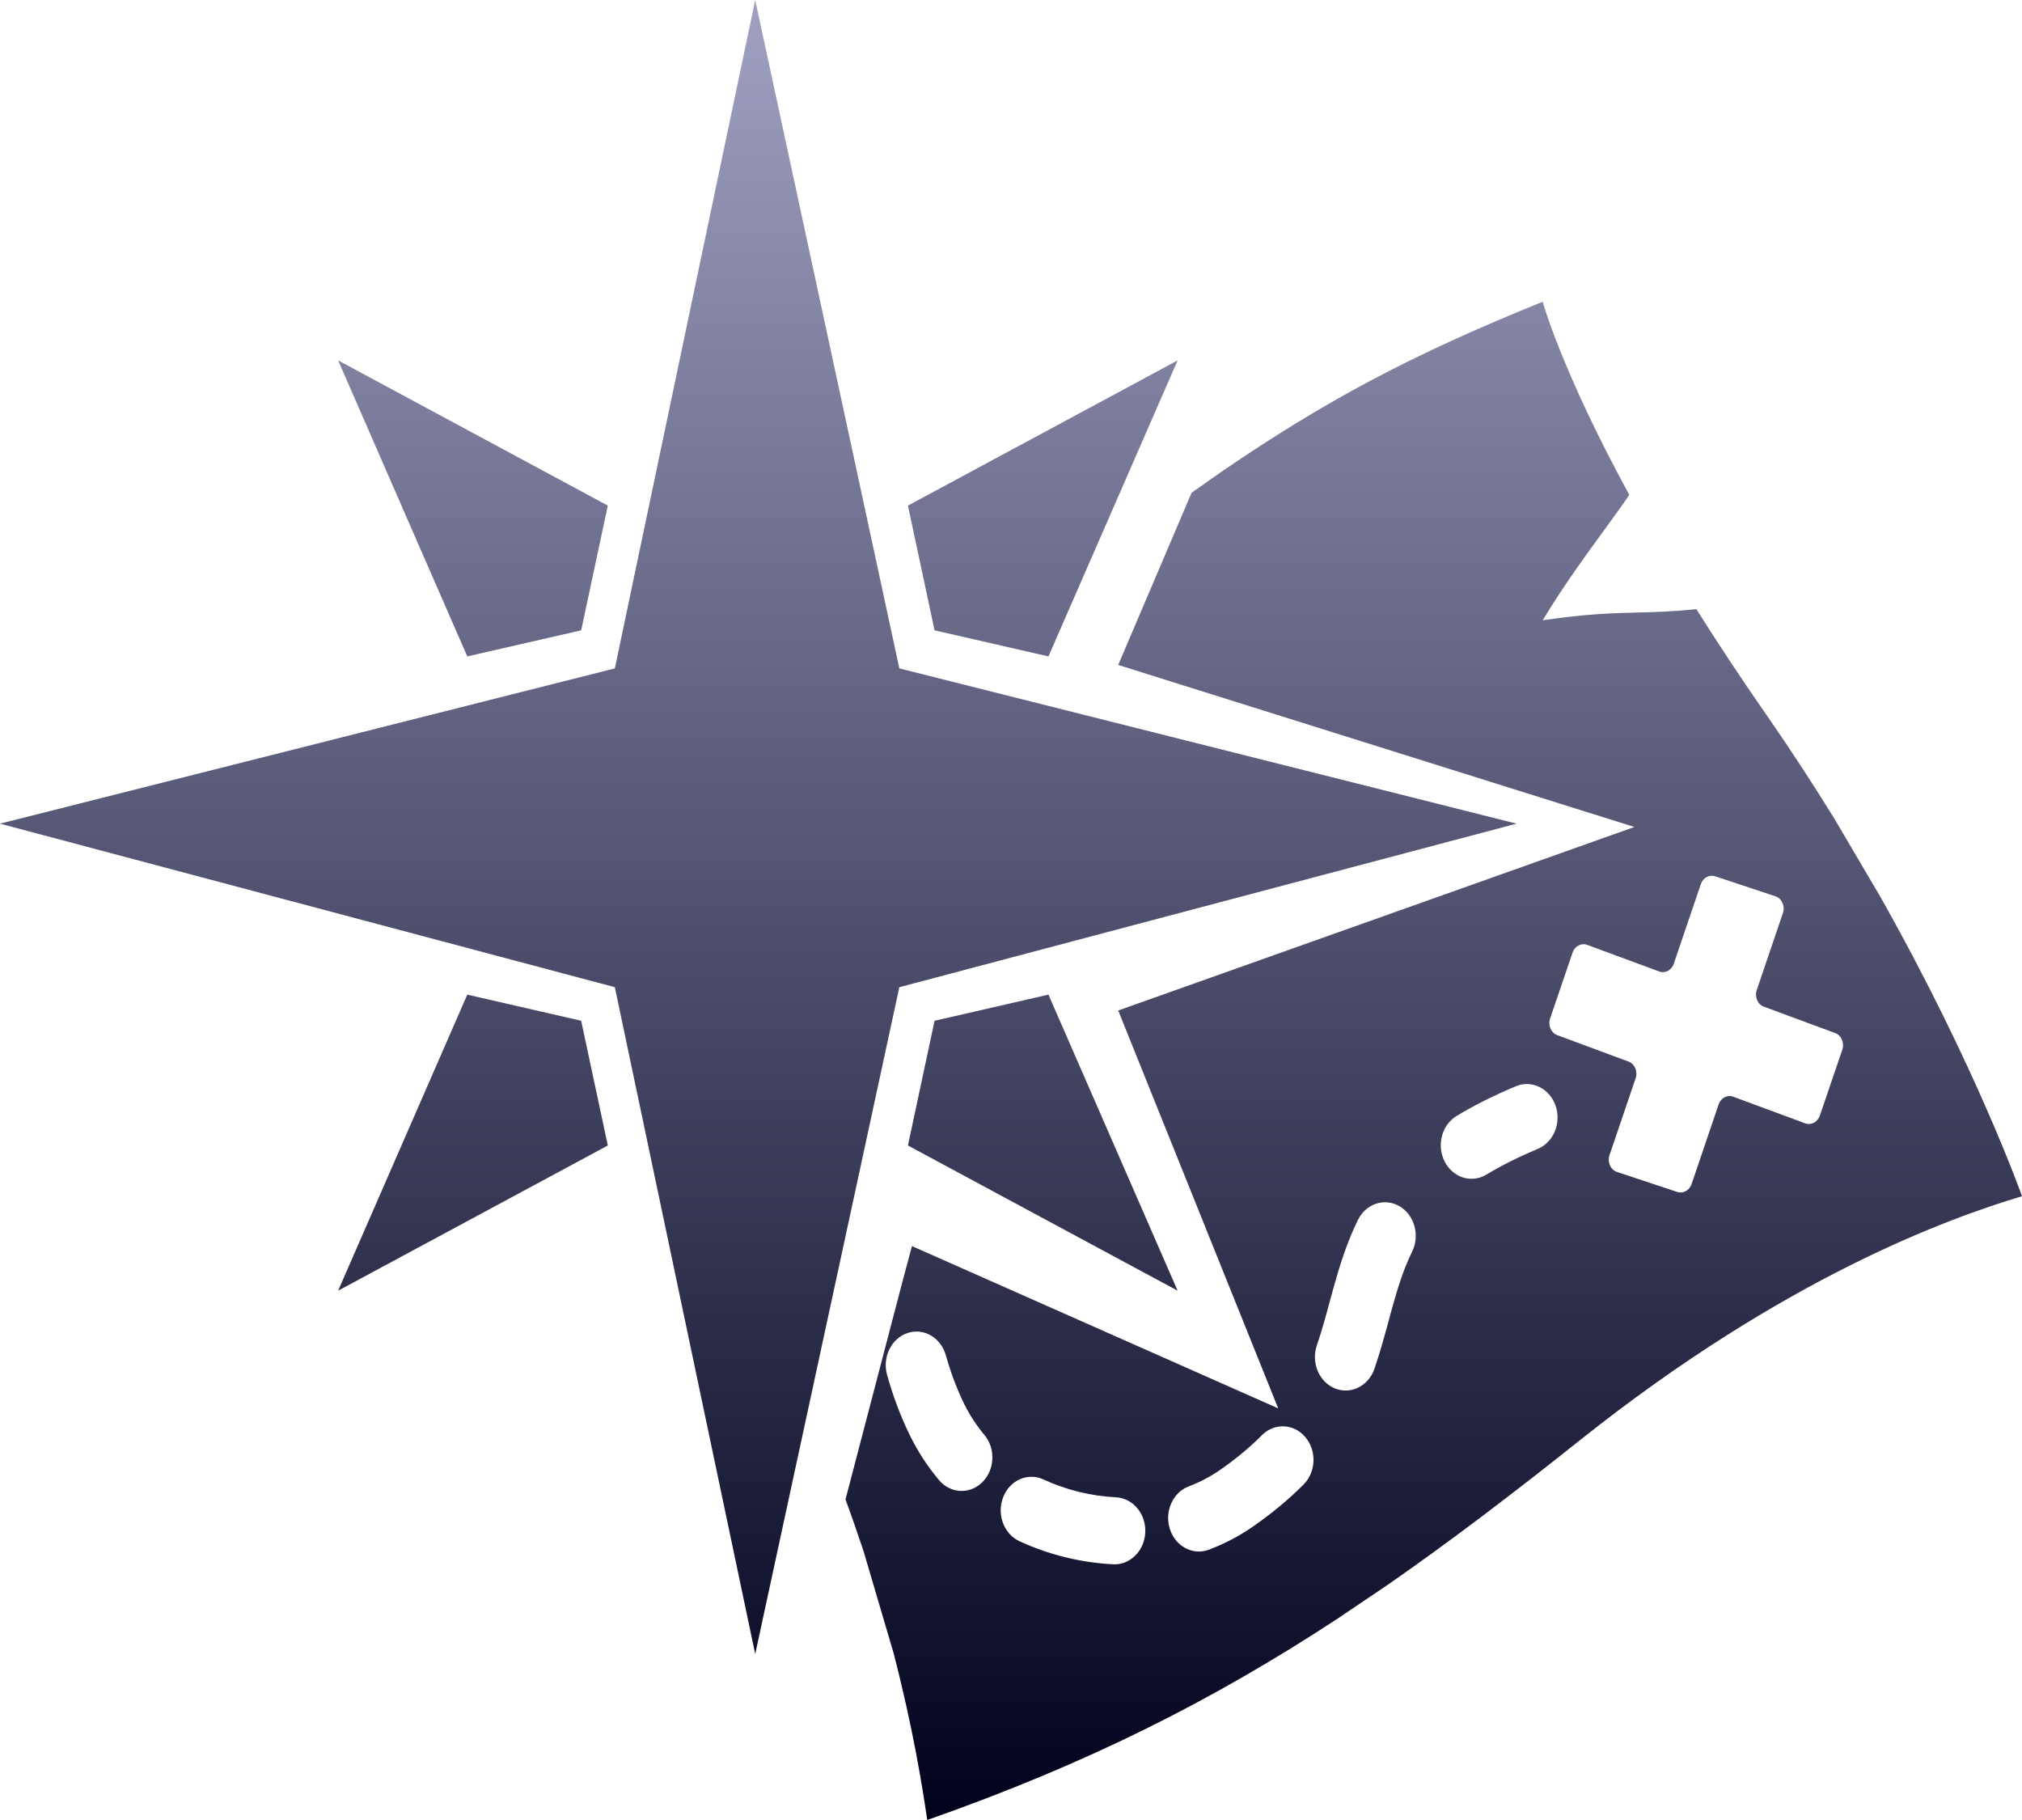 <svg width="40" height="36" viewBox="0 0 40 36" fill="none" xmlns="http://www.w3.org/2000/svg">
<path d="M12.163 13.221L0 16.292L12.163 19.527L14.94 32.717L17.791 19.527L30.001 16.292L17.791 13.221L14.94 0L12.163 13.221Z" fill="url(#paint0_linear_13316_2447)"/>
<path d="M11.497 12.468L12.024 10.001L6.689 7.129L9.244 12.984L11.497 12.468Z" fill="url(#paint1_linear_13316_2447)"/>
<path d="M18.488 12.468L17.961 10.001L23.296 7.129L20.741 12.984L18.488 12.468Z" fill="url(#paint2_linear_13316_2447)"/>
<path d="M18.488 20.191L17.961 22.658L23.296 25.53L20.741 19.674L18.488 20.191Z" fill="url(#paint3_linear_13316_2447)"/>
<path d="M11.497 20.191L12.024 22.658L6.689 25.53L9.244 19.674L11.497 20.191Z" fill="url(#paint4_linear_13316_2447)"/>
<path fill-rule="evenodd" clip-rule="evenodd" d="M17.848 25.368L16.726 29.66C16.855 30.01 16.973 30.351 17.083 30.682L17.676 32.694C18.059 34.171 18.244 35.323 18.343 36C21.512 34.887 23.99 33.636 26.456 32.02L27.455 31.346C28.677 30.497 29.92 29.551 31.263 28.481C35.312 25.257 38.564 24.092 40 23.661C40 23.661 39.097 21.107 37.206 17.753L36.294 16.203C35.878 15.528 35.426 14.833 34.938 14.131C34.423 13.391 33.965 12.696 33.558 12.048C33.081 12.099 32.736 12.107 32.386 12.116C31.897 12.128 31.398 12.14 30.518 12.269C30.915 11.609 31.361 10.997 31.734 10.485C31.924 10.225 32.095 9.991 32.231 9.789C30.886 7.32 30.518 5.969 30.518 5.969C27.876 7.034 26.168 7.963 24.205 9.303L23.572 9.747L22.121 13.153L32.332 16.358L22.121 19.988L25.286 27.858L18.041 24.648L17.848 25.368ZM35.271 18.058C35.316 17.921 35.248 17.771 35.123 17.729L33.929 17.333C33.812 17.294 33.687 17.364 33.645 17.492L33.113 19.059C33.071 19.188 32.945 19.258 32.828 19.218L31.393 18.688C31.276 18.648 31.15 18.718 31.108 18.846L30.664 20.148C30.619 20.285 30.686 20.435 30.811 20.477L32.21 20.996C32.335 21.038 32.403 21.187 32.358 21.324L31.839 22.852C31.794 22.989 31.861 23.139 31.987 23.181L33.18 23.577C33.297 23.616 33.423 23.546 33.465 23.418L33.997 21.85C34.039 21.722 34.164 21.652 34.282 21.691L35.717 22.222C35.834 22.261 35.959 22.192 36.002 22.064L36.446 20.762C36.491 20.625 36.424 20.474 36.298 20.432L34.899 19.914C34.774 19.872 34.707 19.723 34.752 19.586L35.271 18.058ZM30.422 22.725C30.735 22.594 30.892 22.21 30.772 21.868C30.651 21.526 30.299 21.355 29.986 21.487C29.543 21.672 29.155 21.868 28.815 22.074C28.521 22.252 28.416 22.656 28.579 22.976C28.742 23.296 29.112 23.412 29.406 23.233C29.689 23.062 30.024 22.892 30.422 22.725ZM27.686 23.86C27.982 24.033 28.093 24.435 27.935 24.758C27.77 25.093 27.658 25.45 27.544 25.857C27.522 25.936 27.5 26.019 27.477 26.103L27.477 26.104C27.394 26.408 27.303 26.743 27.19 27.074C27.072 27.417 26.722 27.591 26.407 27.463C26.093 27.334 25.933 26.952 26.051 26.609C26.148 26.326 26.223 26.051 26.303 25.755C26.328 25.663 26.354 25.569 26.38 25.472C26.499 25.047 26.639 24.587 26.863 24.131C27.022 23.808 27.39 23.687 27.686 23.86ZM17.954 26.367C18.275 26.261 18.615 26.459 18.712 26.81C18.803 27.136 18.921 27.456 19.071 27.765C19.181 27.989 19.316 28.194 19.472 28.381C19.699 28.651 19.682 29.07 19.434 29.317C19.186 29.565 18.802 29.546 18.575 29.276C18.353 29.011 18.158 28.715 17.998 28.389C17.807 27.997 17.66 27.596 17.548 27.194C17.451 26.844 17.632 26.474 17.954 26.367ZM25.823 28.427C26.051 28.696 26.035 29.116 25.788 29.364C25.51 29.643 25.186 29.916 24.806 30.182C24.528 30.378 24.229 30.534 23.918 30.652C23.601 30.773 23.254 30.591 23.143 30.245C23.032 29.9 23.199 29.521 23.516 29.401C23.743 29.314 23.956 29.202 24.148 29.067C24.475 28.838 24.743 28.611 24.964 28.388C25.211 28.14 25.596 28.157 25.823 28.427ZM19.845 29.614C19.977 29.277 20.334 29.121 20.643 29.264C21.091 29.472 21.583 29.592 22.077 29.617C22.413 29.634 22.672 29.944 22.656 30.31C22.64 30.676 22.356 30.959 22.02 30.942C21.387 30.91 20.753 30.756 20.166 30.485C19.857 30.341 19.713 29.951 19.845 29.614Z" fill="url(#paint5_linear_13316_2447)"/>
<defs>
<linearGradient id="paint0_linear_13316_2447" x1="20" y1="0" x2="20" y2="36" gradientUnits="userSpaceOnUse">
<stop stop-color="#A0A1C2"/>
<stop offset="1" stop-color="#00011B"/>
</linearGradient>
<linearGradient id="paint1_linear_13316_2447" x1="20" y1="0" x2="20" y2="36" gradientUnits="userSpaceOnUse">
<stop stop-color="#A0A1C2"/>
<stop offset="1" stop-color="#00011B"/>
</linearGradient>
<linearGradient id="paint2_linear_13316_2447" x1="20" y1="0" x2="20" y2="36" gradientUnits="userSpaceOnUse">
<stop stop-color="#A0A1C2"/>
<stop offset="1" stop-color="#00011B"/>
</linearGradient>
<linearGradient id="paint3_linear_13316_2447" x1="20" y1="0" x2="20" y2="36" gradientUnits="userSpaceOnUse">
<stop stop-color="#A0A1C2"/>
<stop offset="1" stop-color="#00011B"/>
</linearGradient>
<linearGradient id="paint4_linear_13316_2447" x1="20" y1="0" x2="20" y2="36" gradientUnits="userSpaceOnUse">
<stop stop-color="#A0A1C2"/>
<stop offset="1" stop-color="#00011B"/>
</linearGradient>
<linearGradient id="paint5_linear_13316_2447" x1="20" y1="0" x2="20" y2="36" gradientUnits="userSpaceOnUse">
<stop stop-color="#A0A1C2"/>
<stop offset="1" stop-color="#00011B"/>
</linearGradient>
</defs>
</svg>

